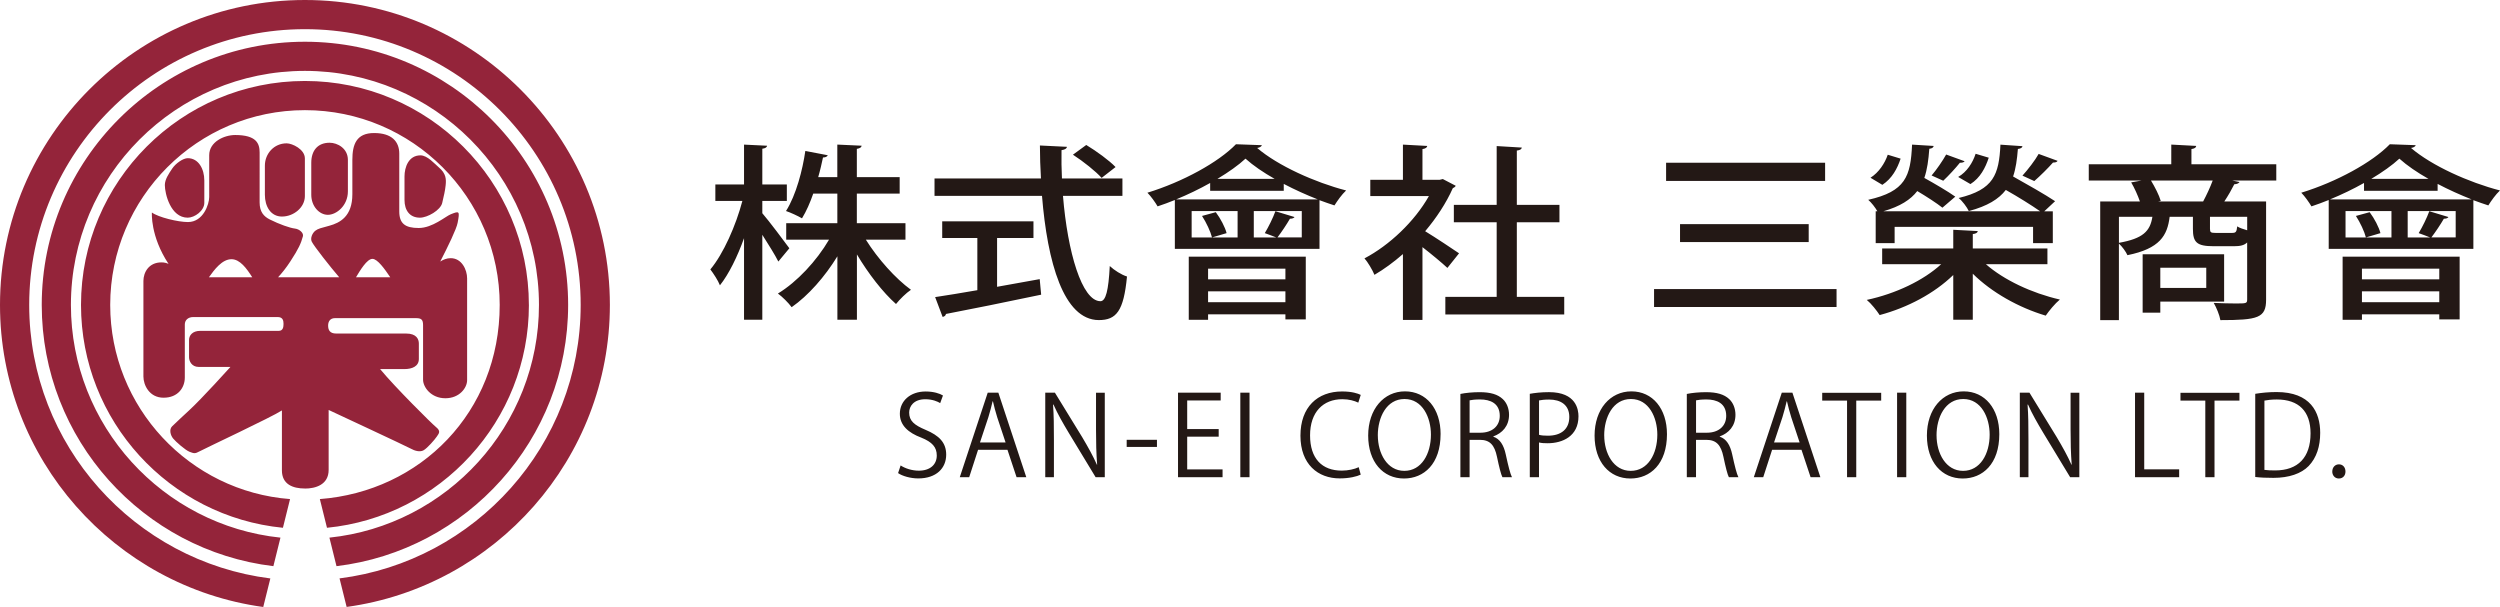<?xml version="1.0" encoding="UTF-8"?> <svg xmlns="http://www.w3.org/2000/svg" viewBox="0 0 961.38 233.41"><path d="M293.16 82.01c2.4 2.74 8.87 11.37 10.39 13.46l-4.24 5.11c-1.2-2.45-3.84-6.62-6.16-10.29v32.67h-7.03V91.59c-2.56 7.12-5.84 13.82-9.27 18.13-.72-1.87-2.48-4.53-3.68-6.11 5.04-6.04 9.83-16.91 12.31-26.34h-10.39v-6.33h11.03V55.61l8.87.43c-.08.58-.64 1.01-1.84 1.15v13.74h9.43v6.33h-9.43v4.75zm55.07 10.15h-15.27c4.63 7.41 11.43 14.97 17.35 19.28-1.84 1.22-4.32 3.67-5.75 5.47-5.04-4.46-10.63-11.66-15.03-19.07v25.11h-7.51V98.56c-4.8 7.84-11.19 15.11-17.59 19.57-1.2-1.65-3.6-4.03-5.28-5.25 7.35-4.46 14.87-12.52 19.66-20.72h-16.47v-6.33H322V74.46h-9.27c-1.2 3.46-2.64 6.76-4.32 9.5-1.6-.93-4.4-2.23-6.15-2.81 3.92-6.19 6.39-15.9 7.43-23.1l8.63 1.65c-.24.5-.8.86-1.84.86-.48 2.23-1.04 4.82-1.84 7.56h7.35V55.6l9.35.43c-.08.65-.64 1.01-1.84 1.22v10.87h16.47v6.33H329.5v11.37h18.7v6.33zm83.4-16.84h-22.86c1.76 21.66 7.28 40.44 14.39 40.51 2.08 0 3.12-4.1 3.6-13.53 1.68 1.58 4.48 3.38 6.63 4.03-1.28 13.31-4.08 16.76-10.87 16.76-13.51-.07-19.75-22.23-21.82-47.78h-41.33v-6.69h40.93c-.24-4.17-.4-8.42-.4-12.67l10.39.51c-.08.65-.72 1.08-2.08 1.29-.08 3.6 0 7.27.16 10.87h23.26v6.69zm-48.2 16.19v18.78c5.36-.94 10.95-1.94 16.39-2.95l.56 5.98c-13.35 2.81-27.58 5.69-36.61 7.41-.08.65-.64 1.01-1.28 1.15l-2.88-7.63c4.4-.65 9.99-1.58 16.23-2.66V91.52h-13.51v-6.4h35.09v6.4h-13.99zm34.29-35.76c3.92 2.37 8.87 5.97 11.27 8.49l-5.36 4.17c-2.24-2.52-7.03-6.33-11.03-8.92l5.12-3.74zm67.56.07c-.24.58-.88.94-1.84 1.08 7.99 6.84 22.22 13.24 34.21 16.34-1.68 1.58-3.36 3.96-4.48 5.75-1.84-.57-3.76-1.29-5.75-2.01v18.71h-55.63V76.91c-2.16.86-4.4 1.73-6.63 2.45-.88-1.51-2.56-3.89-3.92-5.25 13.59-4.17 27.26-11.66 34.05-18.64l9.99.36zm21.5 20.87c-4.4-1.73-8.87-3.74-13.11-5.97v2.66h-28.3v-3.02c-4.08 2.3-8.55 4.46-13.11 6.33h54.51zm-49.64 22.02h45v24.11h-7.83v-1.94h-29.74v2.09h-7.43V98.72zm10.39-17.12c1.84 2.45 3.6 5.83 4.16 8.06l-5.6 1.66h9.83V81.16h-17.67v10.15h7.83c-.56-2.23-2.16-5.69-3.84-8.27l5.28-1.44zm-2.96 21.73v4.1h29.74v-4.1h-29.74zm29.74 12.88v-4.17h-29.74v4.17h29.74zm-4.16-47.42c-4.32-2.45-8.23-5.11-11.19-7.77-2.72 2.52-6.47 5.18-10.79 7.77h21.98zm10.47 12.38h-18.47v10.15h8.63c-1.36-.5-3.2-1.3-4.4-1.66 1.44-2.37 3.2-5.97 4.08-8.42l7.35 2.23c-.24.43-.88.65-1.76.65-1.2 2.09-3.2 5.11-4.8 7.19h9.35V81.15zm59.18-9.73c-.16.43-.64.72-1.12.94-2.56 5.75-6.31 11.44-10.63 16.55 3.92 2.38 11.03 7.12 13.03 8.49l-4.48 5.62c-2.08-1.94-6.07-5.26-9.59-7.99v27.99h-7.51V97.7c-3.52 3.09-7.27 5.83-10.95 7.99-.72-1.8-2.64-5.04-3.84-6.33 9.59-5.04 19.26-14.18 24.78-23.96h-22.54v-6.26h12.55V55.61l9.35.51c-.08.57-.56 1.01-1.84 1.22v11.8h6.63l1.2-.29 4.96 2.59zm23.5 42.74h18.23v6.76h-45.72v-6.76h19.74V85.46h-16.47v-6.69h16.47v-22.6l9.67.58c-.08.58-.64 1.01-1.92 1.15v20.87h16.39v6.69H583.3v28.71zm52.77-3.01h70.18v6.91h-70.18v-6.91zm4.63-48.57h61.15v6.98H640.7v-6.98zm5.36 23.6h49.48v6.91h-49.48v-6.91zm141.27 15.4h-23.66c6.87 6.04 17.66 11.15 28.46 13.6-1.84 1.51-4.16 4.32-5.44 6.19-10.39-3.09-20.78-8.92-28.05-16.12v17.7h-7.51v-17.2c-7.28 7.05-17.51 12.52-28.3 15.4-1.12-1.73-3.28-4.46-4.96-5.83 11.11-2.37 21.82-7.48 28.62-13.74h-22.7v-6.04h27.34v-7.19l9.43.5c-.08.58-.64 1.01-1.92 1.15v5.54h28.7v6.04zM721.3 81.23h.64c-.8-1.44-2.32-3.38-3.51-4.39 14.31-3.24 16.31-8.92 16.86-21.23l8.31.51c-.08.57-.64 1.01-1.68 1.08-.32 4.32-.8 7.98-1.92 11.22 3.92 2.16 9.19 5.26 11.91 7.2l-4.95 4.25c-2.16-1.73-6.07-4.25-9.67-6.4-2.56 3.31-6.55 5.9-13.03 7.77h60.27c-3.28-2.3-8.47-5.54-13.19-8.2-2.72 3.53-7.03 6.19-14.23 8.13-.72-1.51-2.48-3.89-3.91-5.03 13.51-3.24 15.51-8.99 16.07-20.51l8.47.58c-.08.58-.64.94-1.76 1.08-.32 4.03-.8 7.55-1.84 10.58 5.28 2.95 12.39 6.98 16.15 9.5l-4.16 3.89h3.28v12.23h-7.59v-6.26h-53.24v6.26h-7.28V81.26zm-2-12.88c3.2-2.02 5.52-5.54 6.64-8.85l4.95 1.51c-1.28 3.81-3.28 7.63-7.03 10.07l-4.56-2.73zm36.21-6.34c-.32.43-.96.58-1.84.58-1.6 2.02-4.32 4.97-6.39 6.91-.08 0-4.48-2.02-4.48-2.02 1.92-2.23 4.32-5.75 5.6-8.06l7.11 2.59zm9.27-1.37c-1.28 3.89-3.28 7.77-7.04 10.15l-4.72-2.74c3.36-1.94 5.6-5.47 6.71-8.92l5.04 1.51zm26.46 1.22c-.24.5-.88.65-1.76.65-1.84 2.09-4.87 5.11-7.19 7.12l-4.55-2.09c2.08-2.3 4.87-5.9 6.23-8.35l7.28 2.66zm84.11 1.3v6.26H858.4l2.8.58c-.32.5-.88.79-2 .86-.96 1.94-2.4 4.46-3.84 6.62h16.07v37.78c0 6.98-3.12 7.84-17.58 7.84-.32-1.94-1.52-4.82-2.56-6.62 3.04.14 6.07.22 8.31.22 4.23 0 4.55 0 4.55-1.58V93.24c-1.12 1.08-2.64 1.44-4.95 1.44h-8c-6.47 0-7.91-1.51-7.91-6.69v-4.61h-8.95c-.88 7.19-3.76 12.23-16.23 14.75-.56-1.29-2-3.31-3.28-4.46v29.43h-7.19V77.48h15.27c-.8-2.3-2.08-5.18-3.36-7.34l4-.72h-20.31v-6.26h31.73V55.6l9.59.51c-.08.65-.56 1.01-1.84 1.22v5.83h32.62zm-60.51 20.22v10c9.27-1.65 11.99-4.46 12.87-10h-12.87zm40.45 32.6h-24.54v4.25h-6.79V97.78h31.33v18.21zm-25.42-38.5h17.35c1.28-2.38 2.72-5.47 3.68-8.06h-23.74c1.52 2.52 3.12 5.62 3.76 7.84l-1.04.22zm18.55 25.47h-17.67v7.77h17.67v-7.77zm9.83-13.38c1.52 0 1.84-.29 2.08-2.52.8.58 2.4 1.08 3.83 1.51v-5.18h-14.31v4.61c0 1.37.32 1.58 2.24 1.58h6.16zM929 55.82c-.24.58-.88.94-1.84 1.08 7.99 6.84 22.22 13.24 34.21 16.34-1.68 1.58-3.36 3.96-4.48 5.75-1.84-.57-3.76-1.29-5.75-2.01v18.71h-55.63V76.91c-2.16.86-4.4 1.73-6.64 2.45-.88-1.51-2.56-3.89-3.91-5.25 13.59-4.17 27.26-11.66 34.05-18.64l9.99.36zm21.5 20.87c-4.4-1.73-8.87-3.74-13.11-5.97v2.66h-28.3v-3.02c-4.08 2.3-8.55 4.46-13.11 6.33h54.51zm-49.64 22.02h45v24.11h-7.83v-1.94h-29.74v2.09h-7.43V98.72zm10.39-17.12c1.84 2.45 3.6 5.83 4.15 8.06l-5.59 1.66h9.83V81.16h-17.66v10.15h7.83c-.56-2.23-2.16-5.69-3.84-8.27l5.28-1.44zm-2.96 21.73v4.1h29.74v-4.1h-29.74zm29.74 12.88v-4.17h-29.74v4.17h29.74zm-4.16-47.42c-4.32-2.45-8.23-5.11-11.19-7.77-2.72 2.52-6.47 5.18-10.79 7.77h21.98zm10.47 12.38h-18.46v10.15h8.63c-1.36-.5-3.2-1.3-4.4-1.66 1.44-2.37 3.2-5.97 4.08-8.42l7.36 2.23c-.24.43-.88.65-1.76.65-1.2 2.09-3.2 5.11-4.8 7.19h9.35V81.15zm-582.79 73.86c-.94-.6-2.98-1.49-5.71-1.49-4.52 0-6.22 2.77-6.22 5.12 0 3.2 1.96 4.82 6.31 6.65 5.24 2.21 7.93 4.9 7.93 9.55 0 5.16-3.75 9.13-10.74 9.13-2.94 0-6.14-.9-7.76-2.05l.98-2.94c1.75 1.15 4.35 2.01 6.99 2.01 4.35 0 6.91-2.34 6.91-5.84 0-3.2-1.75-5.16-5.97-6.87-4.9-1.83-8.23-4.69-8.23-9.17 0-4.94 4.01-8.57 9.93-8.57 3.07 0 5.42.77 6.65 1.54l-1.07 2.94zm33.12 28.48h-3.75l-3.5-10.53h-11.3l-3.41 10.53h-3.62l10.74-32.49h4.09l10.74 32.49zm-7.97-13.35l-3.2-9.63c-.68-2.22-1.24-4.26-1.66-6.18h-.13c-.43 1.96-1.02 4.01-1.62 6.06l-3.24 9.76h9.85zm38.16 13.35h-3.54l-10.36-17.1c-2.17-3.62-4.26-7.25-5.84-10.83l-.17.04c.3 4.14.34 7.93.34 13.56v14.33h-3.33v-32.49h3.71l10.49 17.1c2.3 3.88 4.18 7.25 5.67 10.62l.08-.04c-.34-4.52-.43-8.4-.43-13.51v-14.15h3.37v32.49zm8.41-14.37h11.64v2.73h-11.64v-2.73zm36.88 14.37h-17.14v-32.49h16.41v2.98h-12.88v11h12.11v2.94h-12.11v12.57h13.6v2.99zm6.82-32.49h3.54v32.49h-3.54v-32.49zm46.31 31.51c-1.49.72-4.39 1.45-8.1 1.45-8.35 0-15.09-5.42-15.09-16.42s6.52-17.01 16.03-17.01c3.88 0 6.14.81 7.16 1.32l-.94 2.98c-1.49-.72-3.58-1.32-6.14-1.32-7.38 0-12.41 4.94-12.41 13.9s4.61 13.56 12.19 13.56c2.47 0 4.9-.55 6.52-1.32l.77 2.86zm30.7-15.56c0 11.43-6.4 17.05-14.07 17.05-8.06 0-13.77-6.35-13.77-16.5s6.01-17.01 14.16-17.01 13.69 6.65 13.69 16.46zm-24.13.47c0 6.91 3.58 13.64 10.19 13.64s10.23-6.52 10.23-13.94c0-6.52-3.2-13.69-10.15-13.69s-10.28 7.08-10.28 13.98zm44.42.51c2.51.81 4.01 3.24 4.77 6.78 1.02 4.69 1.75 7.55 2.39 8.78h-3.67c-.51-.94-1.24-3.79-2.09-7.84-.94-4.52-2.73-6.52-6.57-6.52h-3.96v14.37h-3.54v-32.02c2-.43 4.82-.68 7.37-.68 4.22 0 6.99.85 8.91 2.64 1.54 1.41 2.43 3.62 2.43 6.06 0 4.3-2.6 7.08-6.05 8.31v.13zm-4.95-1.54c4.52 0 7.42-2.56 7.42-6.48 0-4.82-3.62-6.31-7.59-6.31-1.92 0-3.28.17-4.01.34v12.45h4.18zm18.98-14.96c1.87-.34 4.35-.64 7.37-.64 10.49 0 11.34 6.74 11.34 9.29 0 7.64-6.1 10.36-11.85 10.36-1.24 0-2.34-.04-3.33-.3v13.35h-3.54v-32.06zm3.54 15.77c.89.26 2.05.34 3.41.34 5.12 0 8.23-2.56 8.23-7.21s-3.33-6.69-7.76-6.69c-1.79 0-3.11.17-3.88.34v13.22zm49.2-.25c0 11.43-6.39 17.05-14.07 17.05-8.06 0-13.77-6.35-13.77-16.5s6.01-17.01 14.16-17.01 13.68 6.65 13.68 16.46zm-24.13.47c0 6.91 3.58 13.64 10.19 13.64s10.23-6.52 10.23-13.94c0-6.52-3.2-13.69-10.15-13.69s-10.28 7.08-10.28 13.98zm44.44.51c2.52.81 4.01 3.24 4.77 6.78 1.02 4.69 1.75 7.55 2.39 8.78h-3.67c-.51-.94-1.24-3.79-2.09-7.84-.94-4.52-2.73-6.52-6.57-6.52h-3.97v14.37h-3.54v-32.02c2-.43 4.82-.68 7.37-.68 4.22 0 6.99.85 8.91 2.64 1.54 1.41 2.43 3.62 2.43 6.06 0 4.3-2.6 7.08-6.05 8.31v.13zm-4.95-1.54c4.52 0 7.42-2.56 7.42-6.48 0-4.82-3.62-6.31-7.59-6.31-1.92 0-3.28.17-4.01.34v12.45h4.18zm43.62 17.1h-3.75l-3.5-10.53h-11.3l-3.41 10.53h-3.62l10.75-32.49h4.09l10.75 32.49zm-7.97-13.35l-3.2-9.63c-.68-2.22-1.23-4.26-1.66-6.18h-.12c-.43 1.96-1.02 4.01-1.62 6.06l-3.24 9.76h9.85zm31.38-16.11h-9.6v29.46h-3.54v-29.46h-9.55v-2.99h22.68v2.99zm6.1-3.03h3.54v32.49h-3.54v-32.49zm39.31 15.95c0 11.43-6.39 17.05-14.07 17.05-8.06 0-13.77-6.35-13.77-16.5s6.01-17.01 14.15-17.01 13.69 6.65 13.69 16.46zm-24.13.47c0 6.91 3.58 13.64 10.19 13.64s10.23-6.52 10.23-13.94c0-6.52-3.2-13.69-10.15-13.69s-10.28 7.08-10.28 13.98zm54.91 16.07h-3.54l-10.36-17.1c-2.17-3.62-4.26-7.25-5.84-10.83l-.17.04c.3 4.14.34 7.93.34 13.56v14.33h-3.32v-32.49h3.71l10.49 17.1c2.3 3.88 4.18 7.25 5.67 10.62l.08-.04c-.34-4.52-.43-8.4-.43-13.51v-14.15h3.37v32.49zm38.38 0h-16.97v-32.49h3.54v29.46H838v3.03zm23.2-29.46h-9.6v29.46h-3.54v-29.46h-9.55v-2.99h22.68v2.99zm6.05-2.6c2.39-.39 5.16-.68 8.19-.68 13.04 0 16.8 7.72 16.8 15.69 0 5.16-1.37 9.55-4.43 12.75-2.86 2.94-7.59 4.56-13.52 4.56-2.68 0-4.99-.09-7.03-.34v-31.98zm3.54 29.25c1.07.17 2.6.21 4.14.21 8.78 0 13.6-4.99 13.6-14.28 0-8.44-4.52-13-12.96-13-2.05 0-3.67.21-4.78.43v26.65zm26.1.64c0-1.62 1.07-2.77 2.56-2.77s2.51 1.15 2.51 2.77c0 1.54-.98 2.68-2.56 2.68s-2.52-1.28-2.52-2.68z" fill="#231815" stroke-width="0"></path><path d="M117.26 0C52.61 0 0 52.6 0 117.26c0 59.23 44.13 108.32 101.23 116.16l2.73-10.98c-52.21-6.58-92.73-51.21-92.73-105.17 0-58.48 47.56-106.05 106.03-106.05S223.3 58.79 223.3 117.25c0 53.96-40.53 98.6-92.73 105.17l2.73 10.98c57.1-7.84 101.23-56.93 101.23-116.16C234.52 52.6 181.91 0 117.26 0m101.22 117.26c0-55.8-45.41-101.21-101.22-101.21S16.05 61.45 16.05 117.26c0 51.7 38.98 94.44 89.08 100.46l2.72-10.97c-45.21-4.72-80.58-43.06-80.58-89.5 0-49.62 40.38-89.99 89.99-89.99s90 40.37 90 89.99c0 46.44-35.36 84.77-80.58 89.5l2.72 10.97c50.11-6.02 89.08-48.76 89.08-100.46m-15.1 0c0-47.48-38.63-86.12-86.12-86.12s-86.11 38.63-86.11 86.12c0 44.63 34.12 81.43 77.65 85.7l2.74-11.04c-38.62-2.94-69.16-35.29-69.16-74.66 0-41.3 33.59-74.9 74.89-74.9s74.89 33.6 74.89 74.9-30.53 71.71-69.16 74.66l2.74 11.04c43.53-4.28 77.65-41.07 77.65-85.7m-86.12 70.62c4.01 0 9.11-1.45 9.11-7.17v-23.06s30.2 14.08 31.63 14.89c1.43.81 3.47 1.43 4.89.61 1.43-.82 4.29-4.08 5.1-5.3.82-1.23 1.64-2.05-.4-3.68-1.48-1.18-15.72-15.3-21.43-22.24h9.39c2.85 0 5.51-1.02 5.51-3.88v-5.91c0-1.63-.81-3.88-4.9-3.88h-26.93c-2.45 0-3.06-1.43-3.06-3.06s.82-2.86 2.65-2.86h31.01c2.04 0 2.85.41 2.85 2.65v21.02c0 2.86 3.06 7.14 8.57 7.14s8.37-4.08 8.37-6.93v-39.18c0-3.27-2.04-7.76-6.33-7.76-1.46 0-2.81.53-4.01 1.3 3.01-5.85 6.24-12.49 6.69-14.88.88-4.62.67-4.62-2.64-3.3-2.01.8-7.04 5.28-12.32 5.28s-7.48-1.76-7.48-6.38V59.08c0-4.62-2.85-7.92-9.68-7.92s-8.36 4.4-8.36 10.34v13.2c0 8.57-4.84 11-8.79 12.09-3.25.9-4.39 1.1-5.49 1.97-1.11.89-1.99 2.87-1.32 4.19.91 1.81 7.11 9.68 10.54 13.67h-23.5c1.48-1.6 3.1-3.61 4.74-6.13 3.16-4.85 4.07-6.88 4.81-9.63.34-1.23-1.29-2.77-3.13-2.97-1.84-.21-5.94-1.65-9.57-3.47-2.34-1.17-3.95-2.91-3.95-6.58V58.65c0-3.46-1.22-6.73-9.39-6.73-4.29 0-10 2.65-10 7.76V75.8c0 2.66-2.25 9.59-8.16 9.59-3.88 0-11.43-1.85-13.88-3.67 0 0-.68 9.06 6.41 19.77-.74-.35-1.62-.59-2.73-.59-4.9 0-6.94 3.88-6.94 7.15v36.73c0 3.26 2.25 8.16 7.76 8.16s8.16-3.87 8.16-7.75v-20.42c0-1.63 1.23-2.85 3.26-2.85h32.45c2.04 0 2.25 1.43 2.25 2.65s-.21 2.66-1.84 2.66h-30.2c-3.06 0-4.29 1.84-4.29 3.47v6.73c0 1.43 1.03 3.67 3.68 3.67h12.24S77.6 153.34 72.7 157.83c-1.17 1.08-5.3 4.9-6.52 6.12-1.23 1.22-.61 3.47.41 4.69 1.01 1.23 4.69 4.49 6.33 5.11 1.63.61 2.03.82 3.87-.21 1.84-1.02 27.96-13.26 31.62-15.71v23.06c0 5.31 4.12 6.97 8.85 6.97m25.96-88.31c1.96 0 4.73 3.93 6.85 7.07H136.9c1.55-2.59 4.21-7.07 6.31-7.07m-62.87 7.07c2.09-2.93 5.05-6.94 8.68-6.94 3.26 0 5.83 3.55 7.98 6.94H80.33zm28.12-23.35c4.41 0 8.78-3.44 8.78-7.89V60.92c0-3.49-4.82-5.8-7.02-5.8-4.84 0-8.36 3.96-8.36 8.58v11.22c0 4.4 2.2 8.36 6.6 8.36m61.6-5.28c.66-2.86 1.1-4.62 1.32-6.82.22-2.2.22-4.4-2.64-6.82-1.58-1.34-4.39-4.62-7.04-4.62-4.62 0-6.15 4.62-6.15 8.13v9.02c0 3.97 1.98 6.82 5.94 6.82 2.86 0 7.92-2.85 8.58-5.72m-43.99 4.62c3.3 0 7.7-3.52 7.7-9.02v-12.1c0-4.4-3.96-6.6-7.04-6.6-4.62 0-7.04 3.08-7.04 7.7v12.32c0 4.4 3.08 7.7 6.38 7.7m-47.51-4.62v-8.58c0-4.4-2.2-8.58-6.38-8.58-1.76 0-4.61 1.98-5.94 3.96-1.32 1.98-2.86 4.17-2.86 6.38 0 3.3 2.2 12.54 8.8 12.54 2.64 0 6.38-2.64 6.38-5.72" fill="#94243a" stroke-width="0"></path></svg> 